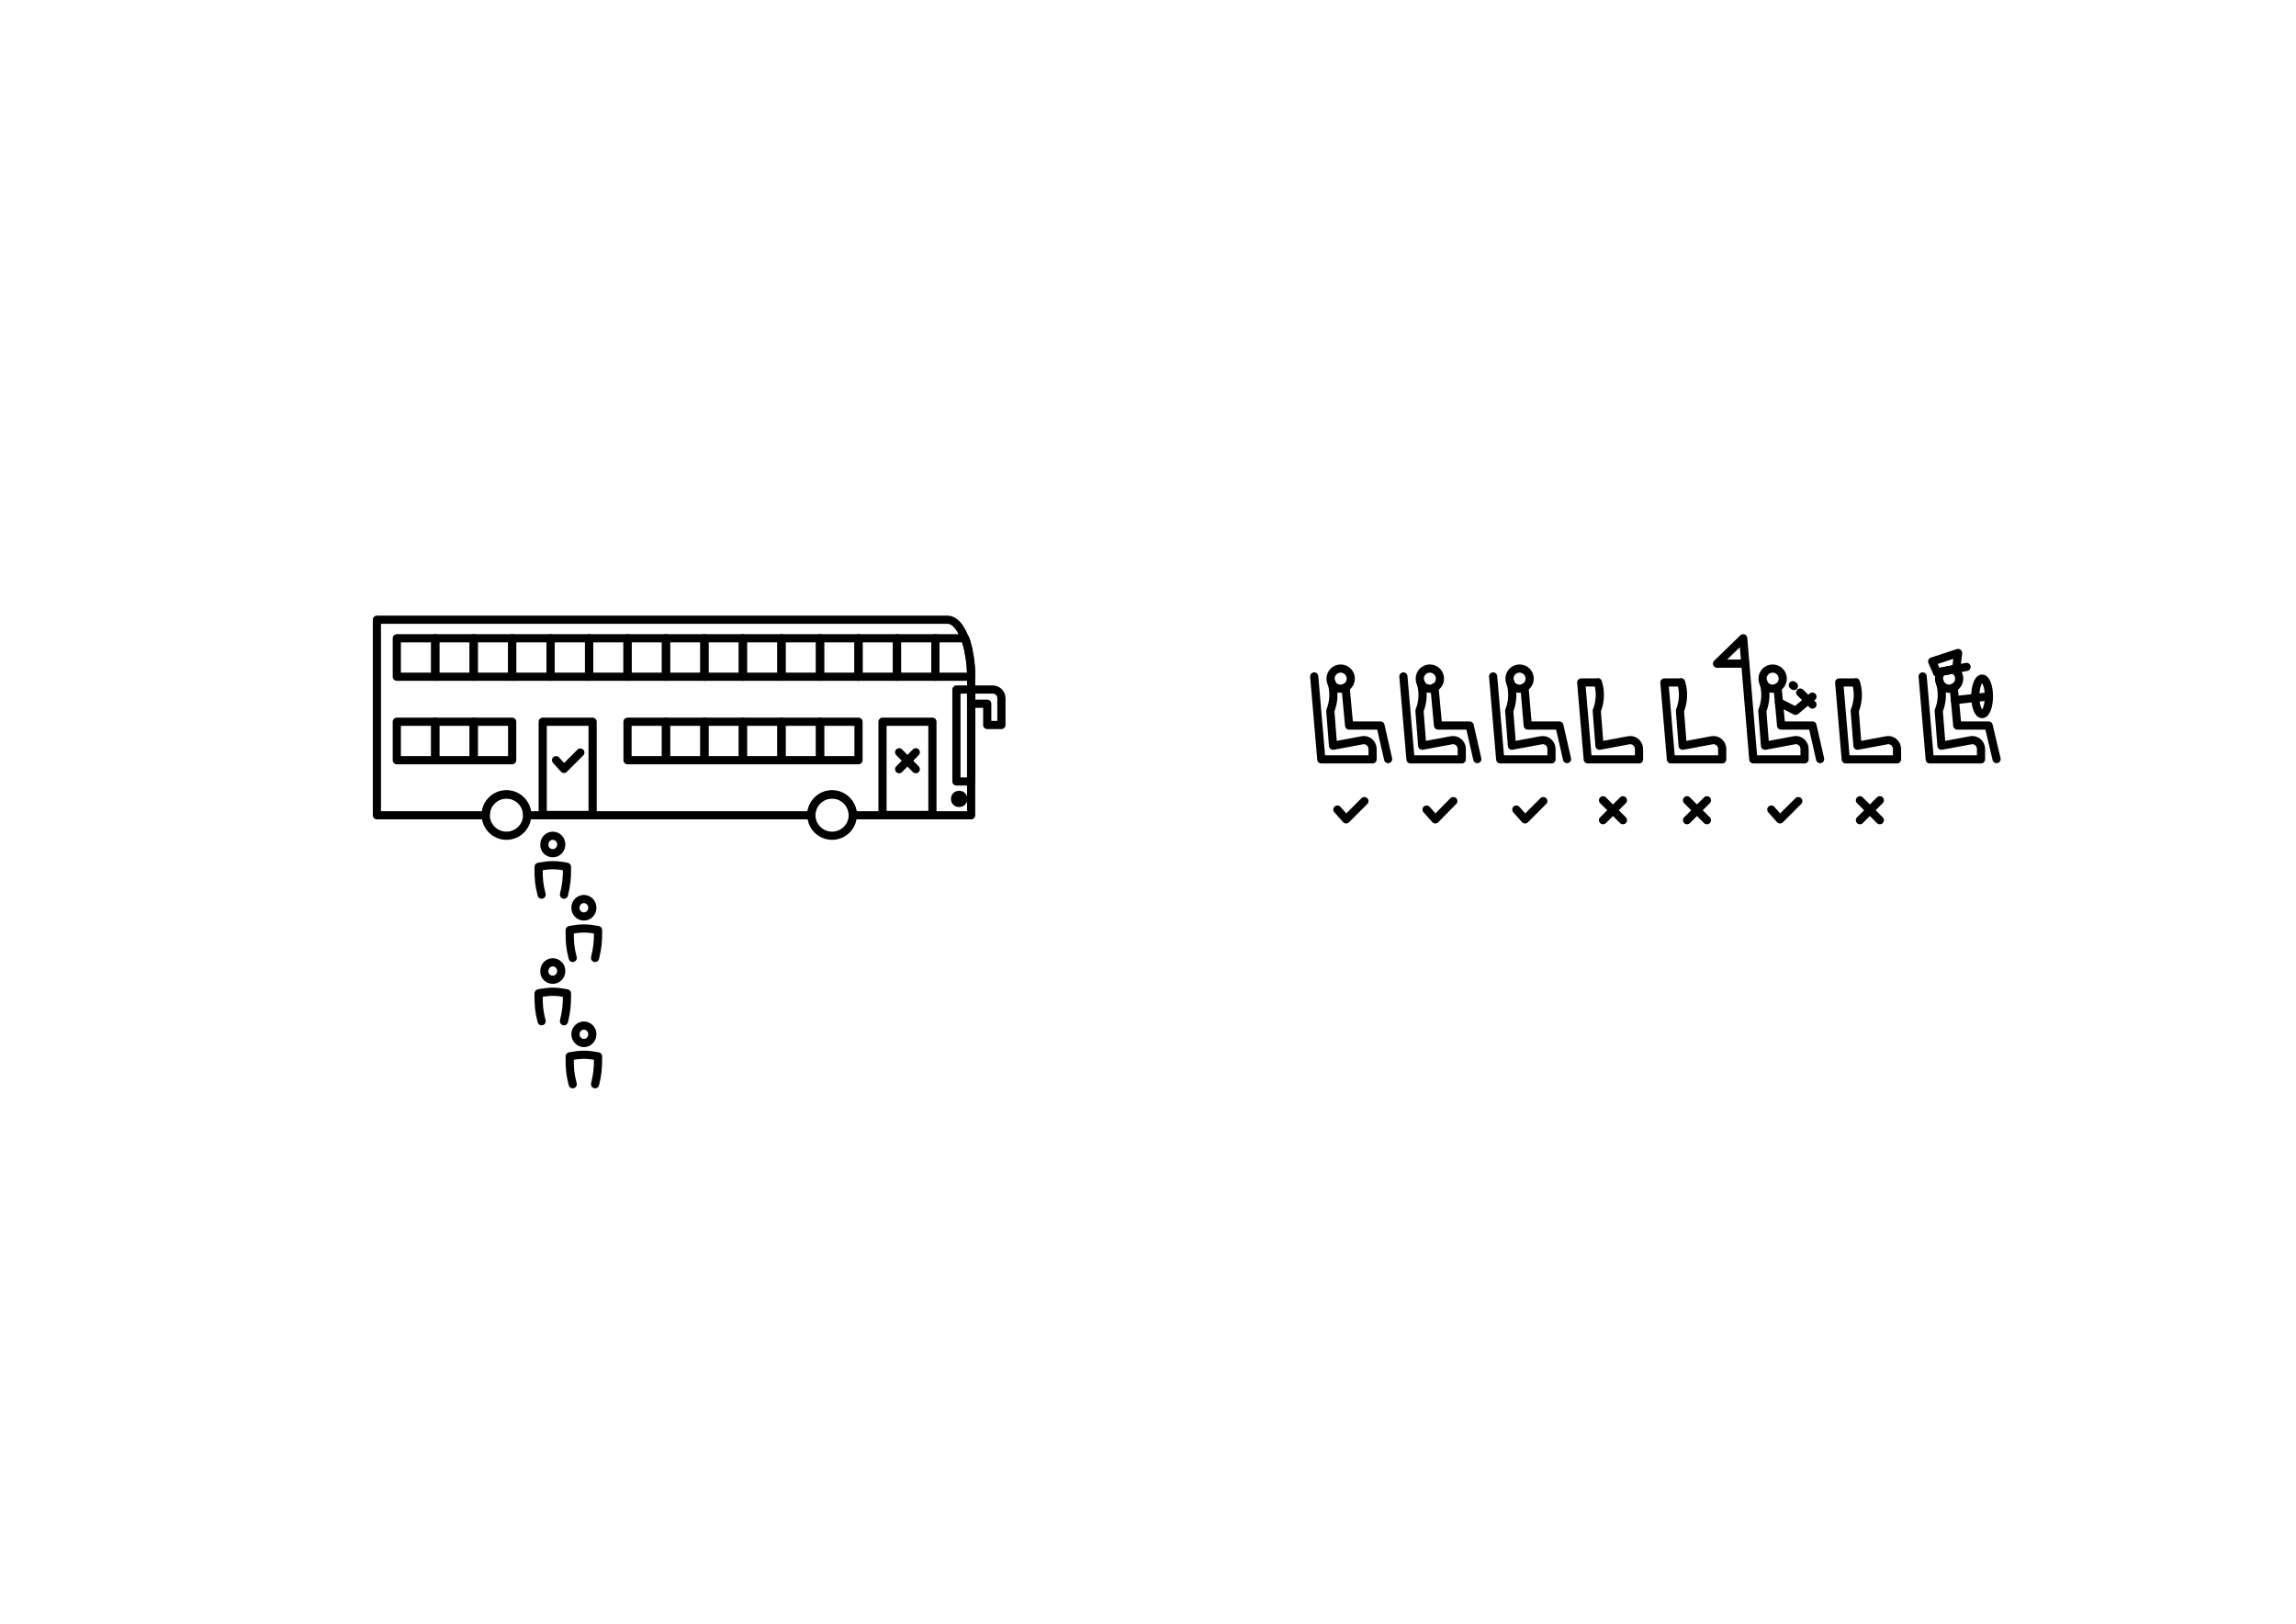 <?xml version="1.0" encoding="utf-8"?>
<!-- Generator: Adobe Illustrator 24.0.3, SVG Export Plug-In . SVG Version: 6.00 Build 0)  -->
<svg version="1.1" xmlns="http://www.w3.org/2000/svg" xmlns:xlink="http://www.w3.org/1999/xlink" x="0px" y="0px"
	 viewBox="0 0 841.9 595.3" style="enable-background:new 0 0 841.9 595.3;" xml:space="preserve">
<style type="text/css">
	.st0{fill:none;stroke:#000000;stroke-width:3;stroke-linecap:round;stroke-linejoin:round;stroke-miterlimit:10;}
	.st1{fill:#FFFFFF;stroke:#000000;stroke-width:3;stroke-linecap:round;stroke-linejoin:round;stroke-miterlimit:10;}
	
		.st2{fill:none;stroke:#000000;stroke-width:3;stroke-linecap:round;stroke-linejoin:round;stroke-miterlimit:10;stroke-dasharray:4,4;}
	.st3{fill:none;stroke:#000000;stroke-miterlimit:10;}
	
		.st4{clip-path:url(#SVGID_2_);fill:none;stroke:#000000;stroke-width:3;stroke-linecap:round;stroke-linejoin:round;stroke-miterlimit:10;}
	.st5{clip-path:url(#SVGID_2_);}
	.st6{fill:none;stroke:#000000;stroke-width:3;stroke-linejoin:round;stroke-miterlimit:10;}
	.st7{fill:#FFFFFF;stroke:#000000;stroke-width:2;stroke-linecap:round;stroke-linejoin:round;stroke-miterlimit:10;}
	.st8{fill:none;stroke:#000000;stroke-width:2;stroke-linecap:round;stroke-linejoin:round;stroke-miterlimit:10;}
	.st9{fill:none;stroke:#232220;stroke-width:3;stroke-linecap:round;stroke-linejoin:round;stroke-miterlimit:10;}
	.st10{fill:#FFFFFF;stroke:#232220;stroke-width:3;stroke-linecap:round;stroke-linejoin:round;stroke-miterlimit:10;}
	.st11{fill:#FFFFFF;}
	.st12{fill:none;stroke:#000000;stroke-width:3;stroke-linecap:round;stroke-miterlimit:10;}
	.st13{fill:none;}
	.st14{fill:none;stroke:#000000;stroke-width:3.2;stroke-linecap:round;stroke-linejoin:round;stroke-miterlimit:10;}
	.st15{fill:none;stroke:#040405;stroke-width:3;stroke-linecap:round;stroke-linejoin:round;stroke-miterlimit:10;}
	.st16{fill:none;stroke:#1D1E1B;stroke-width:3;stroke-linecap:round;stroke-linejoin:round;stroke-miterlimit:10;}
	.st17{fill:#FFFFFF;stroke:#1D1E1B;stroke-width:3;stroke-linecap:round;stroke-linejoin:round;stroke-miterlimit:10;}
	.st18{fill:none;stroke:#000000;stroke-width:3;stroke-linecap:round;stroke-linejoin:round;}
	.st19{fill:none;stroke:#030304;stroke-width:3;stroke-linecap:round;stroke-linejoin:round;stroke-miterlimit:10;}
	.st20{fill:none;stroke:#1A1A18;stroke-width:3;stroke-linecap:round;stroke-linejoin:round;stroke-miterlimit:10;}
	.st21{fill:#FFFFFF;stroke:#1A1A18;stroke-width:3;stroke-linecap:round;stroke-linejoin:round;stroke-miterlimit:10;}
	.st22{fill:#FFFFFF;stroke:#000000;stroke-width:3;stroke-miterlimit:10;}
	.st23{fill:none;stroke:#000000;stroke-width:3;stroke-miterlimit:10;}
</style>
<g id="Illustration">
</g>
<g id="Bezeichnung">
	<g>
		<line class="st0" x1="335.8" y1="275.8" x2="329.7" y2="282"/>
		<line class="st0" x1="335.8" y1="282" x2="329.7" y2="275.8"/>
	</g>
	<polyline class="st0" points="203.9,278.7 206.8,281.9 212.8,275.9 	"/>
	<path class="st0" d="M356.1,247.9v51h-43.4c0-4.2-3.4-7.6-7.6-7.6c-4.2,0-7.6,3.4-7.6,7.6H193.3c0-4.2-3.4-7.6-7.6-7.6
		c-4.2,0-7.6,3.4-7.6,7.6h-4.9h-35v-71.7h209.3c0.4,0,0.8,0.1,1.1,0.2c0,0,0,0,0,0c1.9,0.6,3.5,2.7,4.8,5.7v0
		c0.1,0.3,0.2,0.6,0.4,0.9c0.3,0.7,0.5,1.4,0.7,2.2c0.1,0.5,0.3,1,0.4,1.5c0.1,0.3,0.2,0.7,0.2,1c0.1,0.5,0.3,1.5,0.4,2.2
		C355.9,243.1,356.1,245.4,356.1,247.9z"/>
	<rect x="199" y="264.6" class="st0" width="18.3" height="34.2"/>
	<rect x="145.5" y="234" class="st0" width="14.1" height="14.1"/>
	<rect x="159.6" y="234" class="st0" width="14.1" height="14.1"/>
	<rect x="173.7" y="234" class="st0" width="14.1" height="14.1"/>
	<rect x="187.8" y="234" class="st0" width="14.1" height="14.1"/>
	<rect x="201.9" y="234" class="st0" width="14.1" height="14.1"/>
	<rect x="216" y="234" class="st0" width="14.1" height="14.1"/>
	<rect x="230.1" y="234" class="st0" width="14.1" height="14.1"/>
	<rect x="244.2" y="234" class="st0" width="14.1" height="14.1"/>
	<rect x="258.3" y="234" class="st0" width="14.1" height="14.1"/>
	<rect x="272.4" y="234" class="st0" width="14.1" height="14.1"/>
	<rect x="286.6" y="234" class="st0" width="14.1" height="14.1"/>
	<rect x="300.7" y="234" class="st0" width="14.1" height="14.1"/>
	<rect x="314.8" y="234" class="st0" width="14.1" height="14.1"/>
	<rect x="328.9" y="234" class="st0" width="14.1" height="14.1"/>
	<path class="st0" d="M356.1,247.9v0.2H343V234h10.9c0.3,0.7,0.5,1.4,0.7,2.2c0.1,0.5,0.3,1,0.4,1.5c0.1,0.3,0.2,0.7,0.2,1
		c0.1,0.5,0.3,1.5,0.4,2.2C355.9,243.1,356.1,245.4,356.1,247.9z"/>
	<rect x="145.5" y="264.6" class="st0" width="14.1" height="14.1"/>
	<rect x="159.6" y="264.6" class="st0" width="14.1" height="14.1"/>
	<rect x="173.7" y="264.6" class="st0" width="14.1" height="14.1"/>
	<rect x="230.1" y="264.6" class="st0" width="14.1" height="14.1"/>
	<rect x="244.2" y="264.6" class="st0" width="14.1" height="14.1"/>
	<rect x="258.3" y="264.6" class="st0" width="14.1" height="14.1"/>
	<rect x="272.4" y="264.6" class="st0" width="14.1" height="14.1"/>
	<rect x="286.6" y="264.6" class="st0" width="14.1" height="14.1"/>
	<rect x="300.7" y="264.6" class="st0" width="14.1" height="14.1"/>
	<rect x="350.7" y="252.8" class="st0" width="5.4" height="33.7"/>
	<rect x="323.6" y="264.6" class="st0" width="18.3" height="34.2"/>
	<path class="st0" d="M367.2,256v9.8H362V258h-5.9v-5.2h7.9C365.8,252.8,367.2,254.2,367.2,256z"/>
	<path class="st0" d="M312.7,298.8c0,4.2-3.4,7.6-7.6,7.6c-4.2,0-7.6-3.4-7.6-7.6c0-4.2,3.4-7.6,7.6-7.6
		C309.3,291.2,312.7,294.6,312.7,298.8z"/>
	<path class="st0" d="M193.3,298.8c0,4.2-3.4,7.6-7.6,7.6c-4.2,0-7.6-3.4-7.6-7.6c0-4.2,3.4-7.6,7.6-7.6
		C189.9,291.2,193.3,294.6,193.3,298.8z"/>
	<circle class="st0" cx="351.7" cy="292.9" r="1.5"/>
	<g>
		<g>
			<g>
				<path class="st0" d="M202.7,312.8c1.7,0,3.1-1.4,3.1-3.2c0-1.8-1.4-3.2-3.1-3.2c-1.7,0-3.1,1.4-3.1,3.2
					C199.5,311.4,200.9,312.8,202.7,312.8z"/>
				<path class="st0" d="M206.8,328c0.9-3.8,1.1-5.7,1.1-9.7v-0.5l-0.4-0.1c-1.6-0.3-3.2-0.5-4.8-0.5h0h0c-1.6,0-3.2,0.2-4.8,0.5
					l-0.4,0.1v0.5c0,4,0.1,5.8,1.1,9.7"/>
			</g>
		</g>
		<g>
			<g>
				<path class="st0" d="M202.7,359.2c1.7,0,3.1-1.4,3.1-3.2c0-1.8-1.4-3.2-3.1-3.2c-1.7,0-3.1,1.4-3.1,3.2
					C199.5,357.8,200.9,359.2,202.7,359.2z"/>
				<path class="st0" d="M206.8,374.4c0.9-3.8,1.1-5.7,1.1-9.7v-0.5l-0.4-0.1c-1.6-0.3-3.2-0.5-4.8-0.5h0h0c-1.6,0-3.2,0.2-4.8,0.5
					l-0.4,0.1v0.5c0,4,0.1,5.8,1.1,9.7"/>
			</g>
		</g>
		<g>
			<g>
				<path class="st0" d="M214.1,336c1.7,0,3.1-1.4,3.1-3.2c0-1.8-1.4-3.2-3.1-3.2c-1.7,0-3.1,1.4-3.1,3.2
					C211,334.6,212.4,336,214.1,336z"/>
				<path class="st0" d="M218.2,351.2c0.9-3.8,1.1-5.7,1.1-9.7V341l-0.4-0.1c-1.6-0.3-3.2-0.5-4.8-0.5h0h0c-1.6,0-3.2,0.2-4.8,0.5
					l-0.4,0.1v0.5c0,4,0.1,5.8,1.1,9.7"/>
			</g>
		</g>
		<g>
			<g>
				<path class="st0" d="M214.1,382.4c1.7,0,3.1-1.4,3.1-3.2c0-1.8-1.4-3.2-3.1-3.2c-1.7,0-3.1,1.4-3.1,3.2
					C211,380.9,212.4,382.4,214.1,382.4z"/>
				<path class="st0" d="M218.2,397.5c0.9-3.8,1.1-5.7,1.1-9.7v-0.5l-0.4-0.1c-1.6-0.3-3.2-0.5-4.8-0.5h0h0c-1.6,0-3.2,0.2-4.8,0.5
					l-0.4,0.1v0.5c0,4,0.1,5.8,1.1,9.7"/>
			</g>
		</g>
	</g>
	<g>
		<line class="st0" x1="595.1" y1="293.4" x2="587.8" y2="300.7"/>
		<line class="st0" x1="595.1" y1="300.7" x2="587.8" y2="293.4"/>
	</g>
	<g>
		<line class="st0" x1="625.9" y1="293.4" x2="618.6" y2="300.7"/>
		<line class="st0" x1="625.9" y1="300.7" x2="618.6" y2="293.4"/>
	</g>
	<g>
		<line class="st0" x1="689.3" y1="293.4" x2="682" y2="300.7"/>
		<line class="st0" x1="689.3" y1="300.7" x2="682" y2="293.4"/>
	</g>
	<polyline class="st0" points="490.4,296.8 493.6,300.4 500.3,293.7 	"/>
	<polyline class="st0" points="649.5,296.8 652.7,300.4 659.4,293.7 	"/>
	<polyline class="st0" points="523.1,296.8 526.3,300.4 532.9,293.7 	"/>
	<g>
		<g>
			<path class="st0" d="M488.2,250.1l0.1,0.3c1,3.4,0.8,6.9-0.5,10.2l0,0l1,12.8l10.7-2c2-0.4,3.8,1.2,3.8,3.2v3.8h-18.8l-2.6-30.4"
				/>
		</g>
		<path class="st0" d="M495.3,248.8c0,2-1.6,3.7-3.7,3.7s-3.7-1.6-3.7-3.7c0-2,1.6-3.7,3.7-3.7S495.3,246.8,495.3,248.8z"/>
		<polyline class="st0" points="493.4,252 494.7,266 506.2,266 509,278.3 		"/>
	</g>
	<g>
		<g>
			<path class="st0" d="M520.9,250.1l0.1,0.3c1,3.4,0.8,6.9-0.5,10.2l0,0l1,12.8l10.7-2c2-0.4,3.8,1.2,3.8,3.2v3.8h-18.8l-2.6-30.4"
				/>
		</g>
		<path class="st0" d="M528,248.8c0,2-1.6,3.7-3.7,3.7s-3.7-1.6-3.7-3.7c0-2,1.6-3.7,3.7-3.7S528,246.8,528,248.8z"/>
		<polyline class="st0" points="526,252 527.3,266 538.9,266 541.7,278.3 		"/>
	</g>
	<polyline class="st0" points="556,296.8 559.2,300.4 565.9,293.7 	"/>
	<g>
		<g>
			<path class="st0" d="M553.8,250.1l0.1,0.3c1,3.4,0.8,6.9-0.5,10.2l0,0l1,12.8l10.7-2c2-0.4,3.8,1.2,3.8,3.2v3.8h-18.8l-2.6-30.4"
				/>
		</g>
		<path class="st0" d="M560.9,248.8c0,2-1.6,3.7-3.7,3.7s-3.7-1.6-3.7-3.7c0-2,1.6-3.7,3.7-3.7S560.9,246.8,560.9,248.8z"/>
		<polyline class="st0" points="559,252 560.2,266 571.8,266 574.6,278.3 		"/>
	</g>
	<g>
		<g>
			<path class="st0" d="M585.9,250.1l0.1,0.3c1,3.4,0.8,6.9-0.5,10.2l0,0l1,12.8l10.7-2c2-0.4,3.8,1.2,3.8,3.2v3.8h-18.8l-2.4-28.2
				H585.9z"/>
		</g>
	</g>
	<g>
		<g>
			<path class="st0" d="M616.4,250.1l0.1,0.3c1,3.4,0.8,6.9-0.5,10.2l0,0l1,12.8l10.7-2c2-0.4,3.8,1.2,3.8,3.2v3.8h-18.8l-2.4-28.2
				H616.4z"/>
		</g>
	</g>
	<g>
		<g>
			<path class="st0" d="M680.5,250.1l0.1,0.3c1,3.4,0.8,6.9-0.5,10.2l0,0l1,12.8l10.7-2c2-0.4,3.8,1.2,3.8,3.2v3.8h-18.8l-2.4-28.2
				H680.5z"/>
		</g>
	</g>
	<g>
		<g>
			<path class="st0" d="M711.3,250.1l0.1,0.3c1,3.4,0.8,6.9-0.5,10.2l0,0l1,12.8l10.7-2c2-0.4,3.8,1.2,3.8,3.2v3.8h-18.8l-2.6-30.4"
				/>
		</g>
		<polyline class="st0" points="716.4,252 717.7,266 729.2,266 732.1,278.3 		"/>
	</g>
	<path class="st0" d="M729.3,255.3c0,3.6-1.1,6.5-2.5,6.5c-1.4,0-2.5-2.9-2.5-6.5c0-3.6,1.1-6.5,2.5-6.5
		C728.2,248.8,729.3,251.7,729.3,255.3z"/>
	<line class="st0" x1="716.8" y1="256.7" x2="729.3" y2="255.3"/>
	<g>
		<g>
			<g>
				<path class="st0" d="M646.6,250.1l0.1,0.3c1,3.4,0.8,6.9-0.5,10.2l0,0l1,12.8l10.7-2c2-0.4,3.8,1.2,3.8,3.2v3.8h-18.8l-3.7-44.4
					l-9.6,9.3l10.4,0"/>
			</g>
			<path class="st0" d="M653.7,248.8c0,2-1.6,3.7-3.7,3.7c-2,0-3.7-1.6-3.7-3.7c0-2,1.6-3.7,3.7-3.7
				C652.1,245.1,653.7,246.8,653.7,248.8z"/>
			<polyline class="st0" points="651.8,252 653.1,266 664.6,266 667.4,278.3 			"/>
		</g>
		<polyline class="st0" points="652.3,257.5 658.4,260.6 664.6,255.4 		"/>
		<line class="st0" x1="660.1" y1="253.9" x2="664.6" y2="258.3"/>
		<line class="st0" x1="657.4" y1="251.2" x2="657.8" y2="251.5"/>
	</g>
	<polygon class="st0" points="718,239.4 717.3,245.2 716.2,245.4 712.1,246.2 710.3,246.6 708.5,242.5 	"/>
	<path class="st0" d="M718.4,248.8c0,2-1.6,3.7-3.7,3.7c-2,0-3.7-1.7-3.7-3.7c0-1,0.4-1.9,1-2.6l4.1-0.8
		C717.5,246,718.4,247.3,718.4,248.8z"/>
	<line class="st0" x1="710.3" y1="246.6" x2="721.1" y2="244.5"/>
</g>
</svg>
